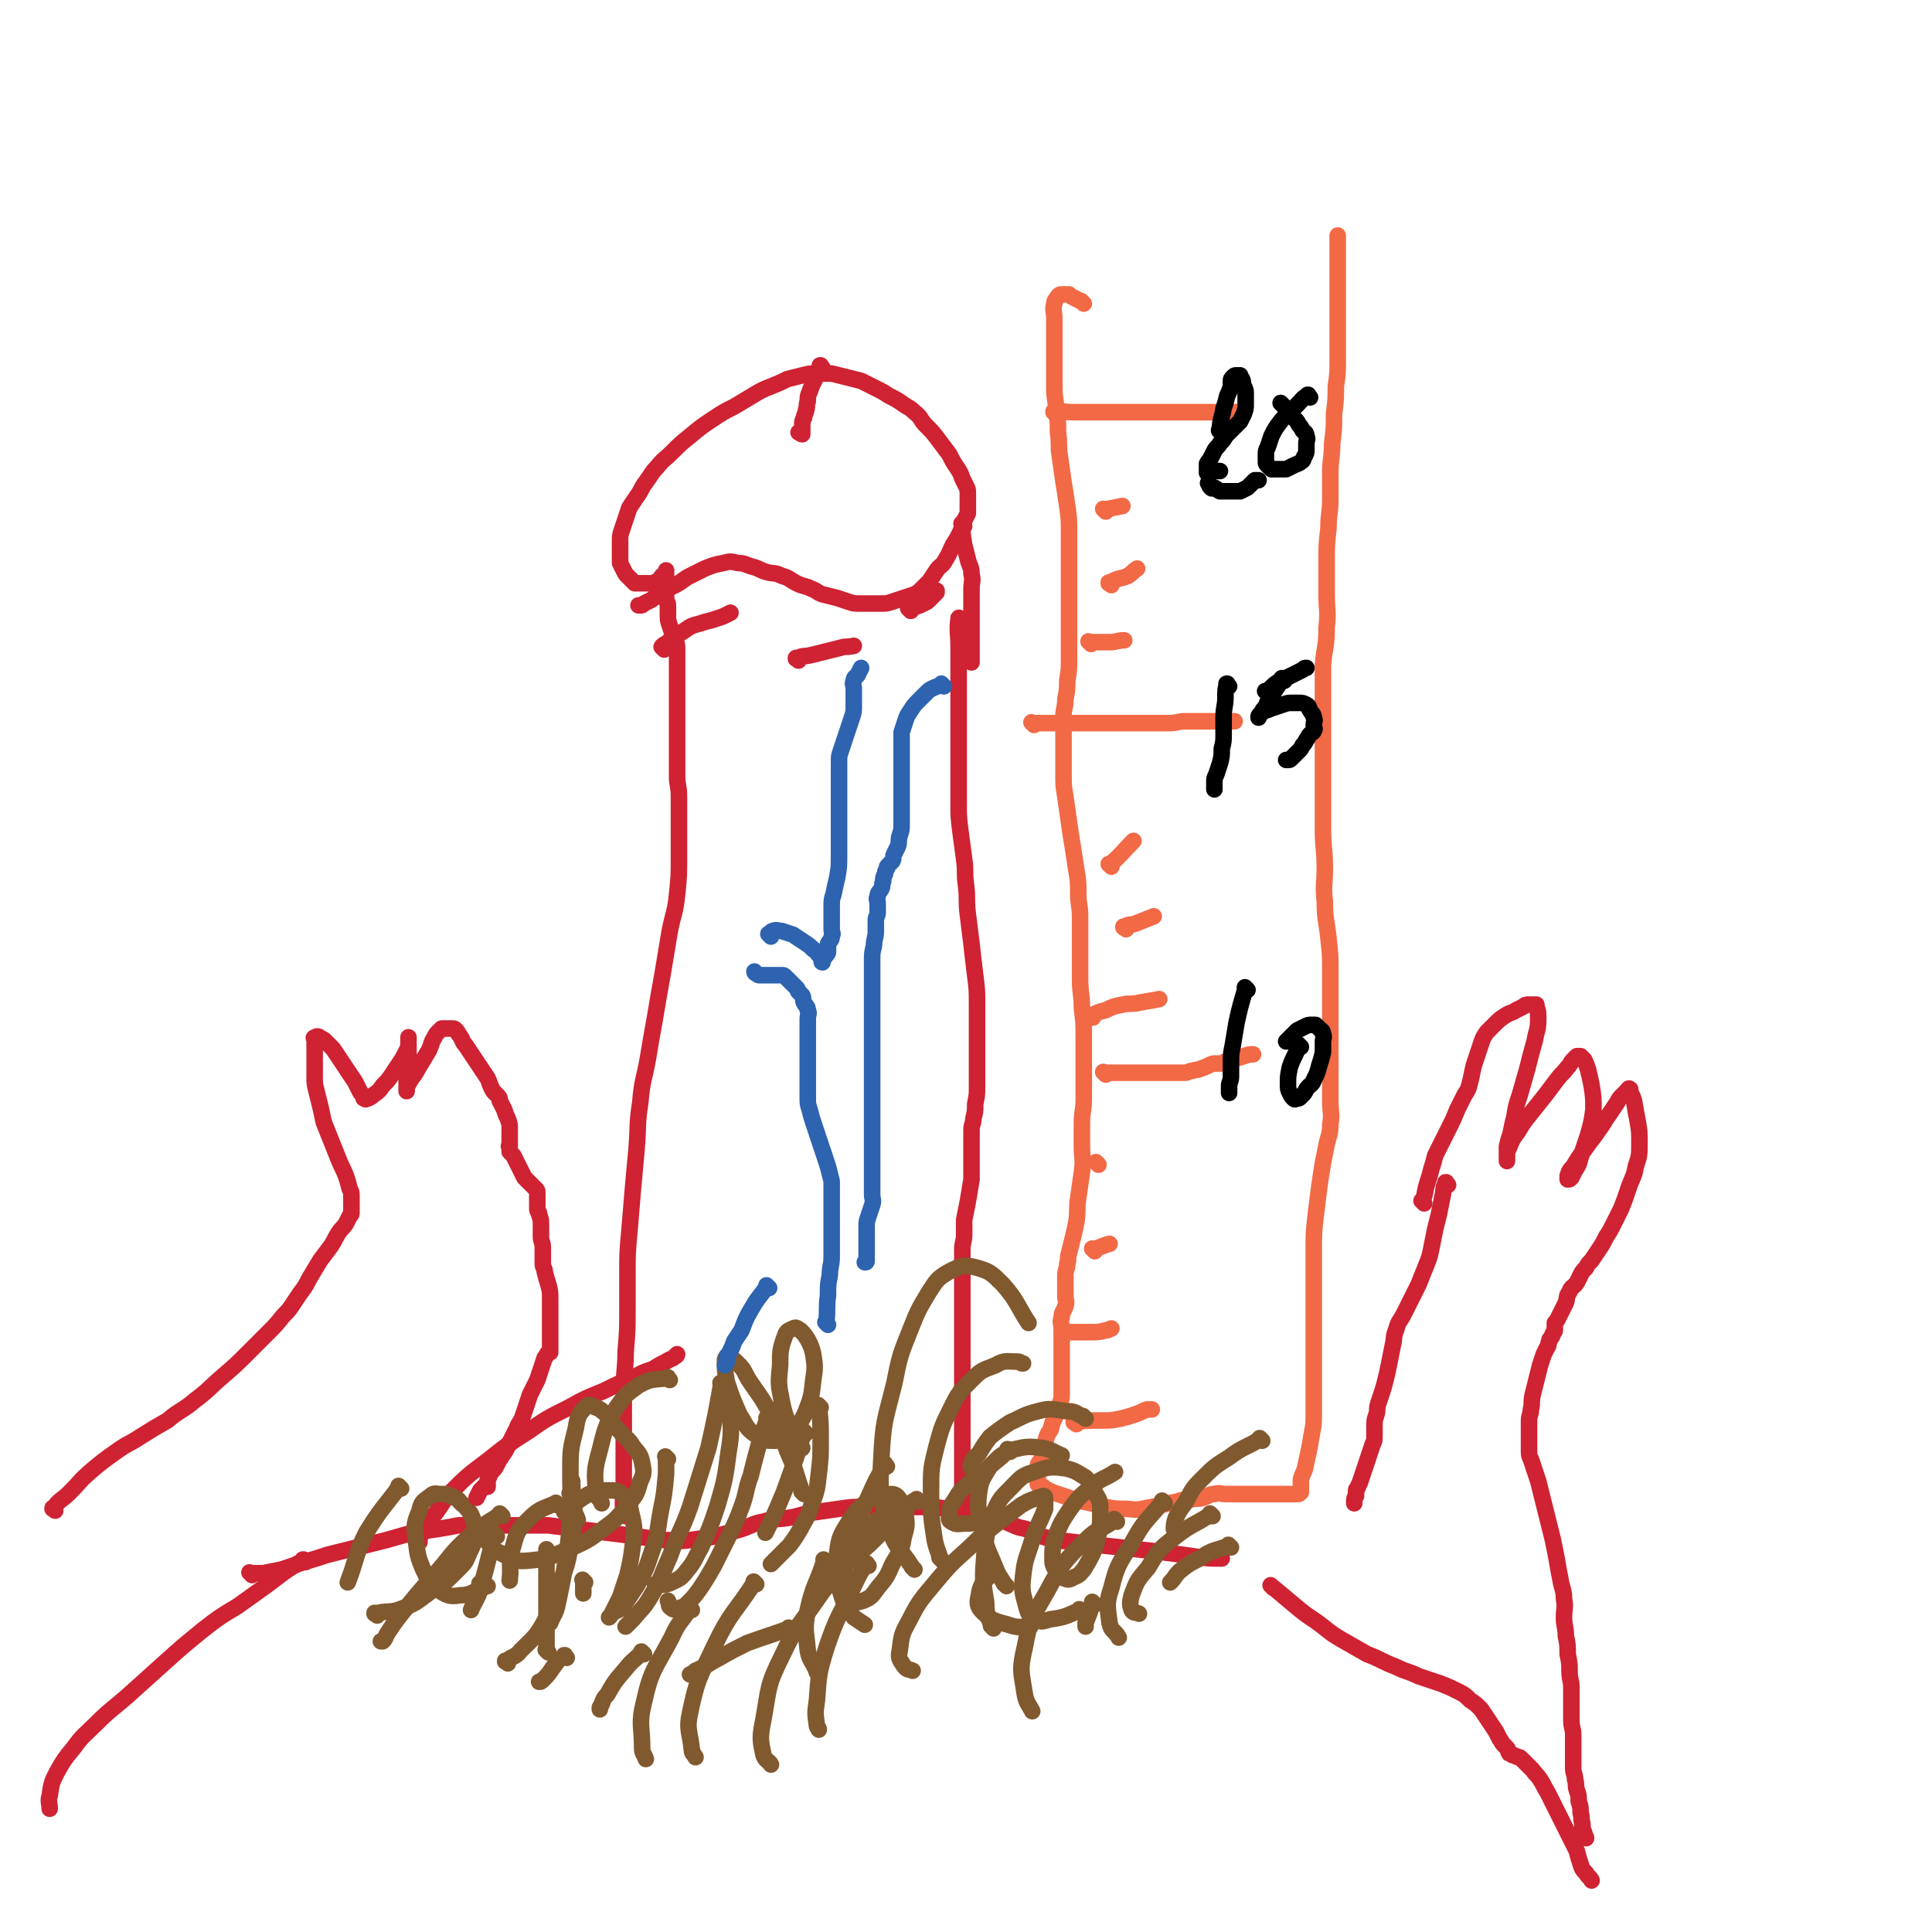 <svg viewBox='0 0 1050 1050' version='1.1' xmlns='http://www.w3.org/2000/svg' xmlns:xlink='http://www.w3.org/1999/xlink'><g fill='none' stroke='#F26946' stroke-width='9' stroke-linecap='round' stroke-linejoin='round'><path d='M589,165c-1,-1 -1,-1 -1,-1 -1,-1 0,0 0,0 0,0 0,0 0,0 0,0 0,0 0,0 -1,-1 0,0 0,0 -2,-1 -2,-1 -4,-2 -2,-1 -2,-1 -3,-2 -1,0 -1,0 -2,0 -1,0 -1,0 -2,0 -1,0 -1,0 -2,1 -1,2 -2,2 -2,4 -1,4 0,4 0,8 0,6 0,6 0,13 0,6 0,6 0,13 0,6 0,6 0,12 0,6 1,6 1,12 1,6 1,6 1,12 1,7 0,7 1,13 1,7 1,7 2,14 1,6 1,6 2,13 1,7 1,7 1,14 0,7 0,7 0,14 0,8 0,8 0,16 0,7 0,7 0,14 0,7 0,7 0,14 0,6 0,6 0,11 0,6 0,6 -1,12 0,5 0,5 -1,10 0,5 -1,5 -1,9 0,5 0,5 0,10 0,5 0,5 0,9 0,7 0,7 0,13 0,6 0,6 1,12 1,7 1,7 2,14 1,7 1,7 2,13 1,7 1,6 2,13 1,6 1,6 1,12 0,7 1,7 1,13 0,8 0,8 0,16 0,9 0,9 0,18 0,8 1,8 1,16 1,8 1,8 1,17 0,8 0,8 0,16 0,8 0,8 0,16 0,7 -1,7 -1,13 0,7 0,7 0,13 0,7 1,7 0,14 -1,7 -1,7 -2,14 -1,6 0,6 -1,13 -1,5 -1,5 -2,9 -1,4 -1,4 -2,8 -1,3 0,3 -1,6 0,3 -1,3 -1,6 0,3 0,3 0,6 0,3 0,3 0,5 0,3 1,3 0,6 -1,3 -2,3 -2,6 -1,3 0,3 0,7 0,2 0,2 0,5 0,3 0,3 0,6 0,3 0,3 0,7 0,3 0,3 0,6 0,3 0,3 0,5 0,3 0,3 0,5 0,3 0,3 -1,6 -1,3 -1,3 -2,6 -2,4 -2,4 -3,8 -2,3 -2,3 -3,7 -1,4 -1,5 -2,9 -1,2 -2,2 -2,4 0,2 0,2 0,3 0,1 0,1 0,2 0,1 0,1 0,2 0,0 0,0 0,0 0,1 0,1 0,1 0,1 0,1 0,1 0,1 0,1 1,1 2,1 2,1 3,2 2,1 2,1 4,2 3,1 3,1 6,2 3,1 3,1 6,2 4,1 4,1 9,2 4,1 4,1 8,2 5,1 5,1 9,1 6,0 6,1 11,0 5,-1 5,-1 10,-2 4,-1 4,-1 9,-2 3,-1 3,-1 7,-1 4,-1 4,0 7,-1 3,-1 3,-2 6,-2 3,-1 3,0 6,0 3,0 3,0 6,0 3,0 3,0 6,0 3,0 3,0 6,0 3,0 3,0 6,0 4,0 4,0 7,0 3,0 3,0 5,0 2,0 2,0 3,0 1,0 1,0 2,-1 0,0 0,0 0,-1 0,-1 0,-1 0,-1 0,-1 0,-1 0,-1 0,-1 0,-1 0,-2 0,-1 0,-1 0,-2 1,-3 1,-3 2,-5 1,-4 1,-5 2,-9 1,-5 1,-5 2,-11 1,-5 1,-5 1,-11 0,-5 0,-5 0,-11 0,-7 0,-7 0,-15 0,-10 0,-10 0,-20 0,-10 0,-10 0,-20 0,-11 0,-11 0,-22 0,-10 0,-10 1,-19 1,-8 1,-8 2,-16 1,-7 1,-7 2,-13 1,-5 1,-5 2,-10 1,-5 2,-5 2,-11 1,-6 0,-6 0,-12 0,-7 0,-7 0,-13 0,-7 0,-7 0,-14 0,-7 0,-7 0,-14 0,-7 0,-7 0,-14 0,-8 0,-8 0,-16 0,-9 0,-9 -1,-18 -1,-10 -2,-10 -2,-20 -1,-9 0,-9 0,-18 0,-11 -1,-11 -1,-21 0,-9 0,-9 0,-18 0,-9 0,-9 0,-18 0,-9 0,-9 0,-18 0,-9 0,-9 0,-18 0,-9 0,-9 0,-18 1,-10 2,-10 2,-20 1,-9 0,-9 0,-18 0,-9 0,-9 0,-18 0,-9 0,-9 1,-18 0,-8 1,-8 1,-16 0,-7 0,-7 0,-14 0,-8 1,-8 1,-16 1,-8 1,-8 1,-16 1,-8 1,-8 1,-15 1,-7 1,-7 1,-14 0,-7 0,-7 0,-13 0,-5 0,-5 0,-10 0,-6 0,-6 0,-11 0,-4 0,-4 0,-8 0,-3 0,-3 0,-7 0,-3 0,-3 0,-6 0,-3 0,-3 0,-5 0,-2 0,-2 0,-4 0,-1 0,-1 0,-2 0,-1 0,-1 0,-2 '/><path d='M585,774c-1,-1 -1,-1 -1,-1 -1,-1 0,0 0,0 0,0 0,0 0,0 0,0 -1,0 0,0 6,-1 7,-1 15,-1 5,0 5,0 10,-1 4,-1 4,-1 7,-2 3,-1 3,-1 5,-2 2,-1 2,-1 3,-1 1,0 1,0 2,0 0,0 0,0 0,0 '/><path d='M579,725c-1,-1 -1,-1 -1,-1 -1,-1 0,0 0,0 0,0 0,0 0,0 3,0 3,0 6,0 4,0 4,0 9,0 4,0 4,0 8,-1 2,0 2,-1 3,-1 '/><path d='M595,680c-1,-1 -1,-1 -1,-1 -1,-1 0,0 0,0 0,0 0,0 0,0 0,0 0,0 0,0 -1,-1 0,0 0,0 4,-1 5,-2 9,-3 '/><path d='M597,633c-1,-1 -1,-1 -1,-1 -1,-1 0,0 0,0 0,0 0,0 0,0 0,0 0,0 0,0 -1,-1 0,0 0,0 0,0 0,0 0,0 '/><path d='M601,584c-1,-1 -1,-1 -1,-1 -1,-1 0,0 0,0 7,0 7,0 13,0 6,0 6,0 11,0 4,0 4,0 8,0 3,0 3,0 6,0 3,0 3,0 6,0 2,0 2,-1 4,-1 2,-1 2,0 4,-1 3,-1 3,-1 5,-2 2,-1 2,-1 4,-1 2,0 2,0 3,0 1,0 1,-1 2,-1 1,0 1,0 2,0 0,0 0,-1 1,-1 4,-1 4,-1 7,-2 3,-1 3,-1 5,-1 '/><path d='M594,553c-1,-1 -1,-1 -1,-1 -1,-1 0,0 0,0 0,0 0,0 0,0 4,-2 4,-2 8,-3 4,-2 4,-2 9,-3 4,-1 5,0 9,-1 5,-1 6,-1 11,-2 '/><path d='M612,505c-1,-1 -1,-1 -1,-1 -1,-1 0,0 0,0 0,0 0,0 0,0 0,0 -1,0 0,0 2,-2 3,-1 6,-2 5,-2 5,-2 10,-4 '/><path d='M604,471c-1,-1 -1,-1 -1,-1 -1,-1 0,0 0,0 0,0 0,0 0,0 0,0 0,0 0,0 -1,-1 0,0 0,0 7,-6 7,-7 13,-13 '/><path d='M562,394c-1,-1 -1,-1 -1,-1 -1,-1 0,0 0,0 0,0 0,0 0,0 4,0 4,0 7,0 6,0 6,0 11,0 5,0 5,0 10,0 4,0 4,0 9,0 6,0 6,0 13,0 6,0 6,0 12,0 6,0 6,0 12,0 5,0 5,-1 9,-1 4,0 4,0 8,0 3,0 3,0 6,0 2,0 2,0 4,0 2,0 2,0 4,0 1,0 1,0 3,0 1,0 1,0 2,0 0,0 0,0 0,0 0,0 0,0 0,0 '/><path d='M593,350c-1,-1 -1,-1 -1,-1 -1,-1 0,0 0,0 0,0 0,0 0,0 5,0 5,0 11,0 4,0 4,-1 8,-1 '/><path d='M604,318c-1,-1 -1,-1 -1,-1 -1,-1 0,0 0,0 0,0 0,0 0,0 0,0 -1,0 0,0 4,-3 5,-2 10,-4 3,-2 2,-2 5,-4 '/><path d='M601,278c-1,-1 -1,-1 -1,-1 -1,-1 0,0 0,0 0,0 0,0 0,0 0,0 0,0 0,0 -1,-1 0,0 0,0 5,-1 5,-1 10,-2 '/><path d='M574,225c-1,-1 -1,-1 -1,-1 -1,-1 0,0 0,0 0,0 0,0 0,0 0,0 -1,0 0,0 4,-1 5,0 10,0 9,0 9,0 18,0 7,0 7,0 13,0 6,0 6,0 12,0 5,0 5,0 9,0 4,0 4,0 8,0 5,0 5,0 9,0 4,0 4,0 8,0 3,0 3,0 6,0 2,0 2,0 3,0 1,0 1,0 2,0 1,0 1,0 2,0 0,0 0,0 0,0 '/></g>
<g fill='none' stroke='#000000' stroke-width='9' stroke-linecap='round' stroke-linejoin='round'><path d='M664,235c-1,-1 -1,-1 -1,-1 -1,-1 0,0 0,0 0,0 0,0 0,0 0,0 -1,0 0,0 0,-6 1,-6 2,-12 1,-3 1,-3 2,-7 1,-2 1,-2 2,-5 0,-1 0,-1 0,-3 0,-1 0,-1 1,-2 1,-1 1,-1 2,-1 1,0 1,0 2,0 0,1 0,1 1,2 1,2 0,2 1,4 1,2 1,2 1,4 0,3 0,3 0,6 0,2 0,2 -1,5 -1,2 -1,2 -2,4 -2,2 -2,2 -4,4 -2,2 -2,2 -4,4 -1,2 -1,2 -3,4 -1,2 -2,2 -3,4 -1,2 -1,2 -2,4 -1,2 -1,1 -2,3 0,1 0,1 0,2 0,1 0,1 0,2 0,0 0,0 0,1 0,0 0,-1 1,-1 1,0 1,0 2,0 1,0 1,0 2,0 1,0 1,0 2,0 '/><path d='M658,264c-1,-1 -1,-1 -1,-1 -1,-1 0,0 0,0 0,0 0,0 0,0 0,0 -1,-1 0,0 0,0 0,1 1,2 1,1 1,0 2,0 2,1 1,1 3,2 1,0 2,0 3,0 2,0 2,0 4,0 2,0 2,0 4,0 2,-1 2,-1 4,-2 1,-1 1,-1 2,-2 1,-1 1,-1 2,-2 1,0 1,0 2,0 '/><path d='M712,216c-1,-1 -1,-1 -1,-1 -1,-1 0,0 0,0 0,0 0,0 0,0 0,0 0,-1 0,0 -3,1 -3,2 -6,5 -5,5 -5,4 -9,9 -3,4 -3,4 -5,8 -1,3 -1,3 -2,6 -1,2 -1,2 -1,4 0,2 0,2 0,4 0,1 0,1 1,2 1,1 1,1 2,2 1,0 1,0 2,0 1,0 1,0 2,0 1,0 1,0 2,0 1,0 1,0 2,0 2,-1 2,-1 4,-2 2,-1 3,-1 4,-2 2,-1 1,-2 2,-3 1,-2 1,-2 1,-3 0,-2 0,-2 0,-4 0,-2 1,-2 0,-4 0,-2 -1,-2 -2,-3 -1,-2 -1,-2 -2,-3 -1,-2 -1,-2 -2,-3 -1,-1 -1,-1 -2,-2 -1,-1 -1,-2 -2,-3 -1,-1 -1,-1 -2,-2 -1,-1 -1,-1 -2,-2 '/><path d='M668,373c-1,-1 -1,-1 -1,-1 -1,-1 0,0 0,0 0,0 0,0 0,0 0,0 0,-1 0,0 -1,2 -1,3 -1,7 0,5 -1,5 -1,11 0,4 0,4 0,9 0,4 0,4 -1,8 0,4 0,4 -1,8 -1,3 -1,3 -2,6 -1,2 -1,2 -1,4 0,1 0,1 0,3 0,0 0,0 0,1 '/><path d='M698,370c-1,-1 -1,-1 -1,-1 -1,-1 0,0 0,0 0,0 0,0 0,0 0,0 0,0 0,0 -1,-1 0,0 0,0 0,0 0,0 0,0 -4,6 -4,6 -7,11 -2,2 -1,3 -3,5 -1,1 -1,2 -2,3 -1,1 -1,1 -1,2 0,0 0,0 0,0 1,-2 1,-2 2,-3 2,-1 3,-1 5,-2 3,-1 3,-1 6,-2 3,-1 3,-1 5,-1 2,0 2,0 4,0 2,0 2,0 4,1 2,1 1,2 2,3 1,2 2,2 2,4 1,2 0,2 0,4 0,2 1,2 0,3 0,1 -1,1 -2,2 -1,1 -1,2 -2,3 -1,2 -1,2 -2,3 -1,2 -1,2 -2,3 -1,1 -1,1 -2,2 -1,1 -1,1 -2,2 -1,1 -1,1 -2,1 0,0 -1,0 -1,0 '/><path d='M689,377c-1,-1 -1,-1 -1,-1 -1,-1 0,0 0,0 0,0 0,0 0,0 0,0 0,0 0,0 -1,-1 0,0 0,0 3,-2 3,-3 6,-5 3,-2 3,-2 6,-3 2,-1 2,-1 4,-2 2,-1 2,-1 4,-2 1,-1 1,-1 2,-1 '/><path d='M678,538c-1,-1 -1,-1 -1,-1 -1,-1 0,0 0,0 0,0 0,0 0,0 -3,10 -3,10 -5,19 -1,6 -1,6 -2,12 -1,5 -1,5 -1,10 0,4 0,4 0,7 0,3 -1,3 -1,5 0,2 0,2 0,3 0,1 0,1 0,1 '/><path d='M707,569c-1,-1 -1,-1 -1,-1 -1,-1 0,0 0,0 0,0 0,0 0,0 0,0 0,0 0,0 -1,-1 0,0 0,0 -2,6 -3,6 -5,12 -1,5 -1,5 -1,9 0,3 0,3 1,5 1,2 1,2 2,3 1,1 1,0 2,0 1,0 1,0 2,-1 2,-2 2,-2 3,-4 2,-3 3,-2 4,-5 2,-4 2,-4 3,-8 1,-3 1,-3 2,-7 0,-3 0,-3 0,-6 0,-2 1,-2 0,-4 0,-2 -1,-2 -2,-3 -1,-1 -1,-1 -2,-2 -1,0 -1,0 -2,0 -2,0 -2,0 -4,1 -2,1 -2,1 -4,2 -2,2 -2,2 -4,4 -1,1 -1,1 -2,2 '/></g>
<g fill='none' stroke='#CF2233' stroke-width='9' stroke-linecap='round' stroke-linejoin='round'><path d='M137,856c-1,-1 -1,-1 -1,-1 -1,-1 0,0 0,0 3,0 4,0 7,0 5,-1 5,-1 10,-2 6,-2 6,-2 12,-4 7,-2 7,-2 13,-4 8,-2 8,-2 16,-4 8,-2 8,-2 16,-4 7,-2 7,-2 14,-4 7,-1 7,-1 14,-2 6,-1 6,-1 11,-2 7,0 7,0 13,0 5,0 5,0 11,0 6,0 6,0 12,0 7,0 7,0 13,0 8,1 8,1 16,2 8,1 8,1 16,2 8,1 8,1 16,2 7,1 7,1 15,2 7,0 7,1 14,0 7,-1 7,-1 14,-2 7,-2 7,-2 14,-4 6,-2 6,-3 12,-4 6,-2 7,-1 13,-2 7,-1 7,-2 14,-3 7,-1 7,-1 14,-2 7,-1 7,-1 14,-1 7,0 7,0 14,0 6,0 6,0 12,0 6,0 6,0 12,0 6,1 6,1 13,2 6,1 6,1 12,2 4,1 4,1 9,2 5,2 4,2 9,4 4,2 5,1 9,3 5,2 5,3 10,4 6,2 6,1 13,2 8,1 8,1 17,2 9,1 9,1 18,2 9,1 9,1 17,2 8,1 8,1 15,2 7,1 7,1 14,1 0,0 0,0 0,0 '/><path d='M340,824c-1,-1 -1,-1 -1,-1 -1,-1 0,0 0,0 0,0 0,0 0,0 0,0 0,0 0,0 -1,-8 0,-8 0,-16 0,-8 0,-8 0,-15 0,-8 0,-8 0,-17 0,-9 0,-9 0,-19 0,-11 1,-11 1,-21 1,-12 1,-12 1,-23 0,-10 0,-10 0,-20 0,-11 0,-11 1,-22 1,-12 1,-12 2,-24 1,-11 1,-11 2,-22 1,-12 0,-12 2,-25 1,-12 2,-12 4,-23 2,-12 2,-12 4,-23 2,-12 2,-12 4,-23 2,-12 2,-12 4,-24 2,-10 3,-10 4,-20 1,-10 1,-10 1,-20 0,-9 0,-9 0,-19 0,-7 0,-7 0,-14 0,-6 -1,-6 -1,-11 0,-5 0,-5 0,-10 0,-5 0,-5 0,-10 0,-5 0,-5 0,-10 0,-5 0,-5 0,-10 0,-5 0,-5 0,-9 0,-4 0,-4 0,-8 0,-3 0,-3 0,-7 0,-3 0,-3 0,-6 0,-3 -1,-3 -2,-6 -1,-3 -1,-3 -2,-6 -1,-3 -1,-3 -1,-6 0,-2 0,-3 0,-5 0,-2 -1,-2 -1,-4 0,-2 0,-2 0,-4 0,-2 0,-2 0,-3 0,-1 0,-1 0,-2 0,-1 0,-1 0,-2 0,-1 0,-1 0,-2 0,-1 0,-2 0,-2 0,0 0,1 0,2 0,1 0,1 0,2 -1,0 -1,-1 -2,-1 -1,0 0,1 -1,2 -1,1 -1,1 -2,1 -1,0 -1,1 -2,1 -1,0 -1,0 -2,0 -1,0 -1,0 -2,0 -1,0 -1,0 -2,0 -1,0 -1,0 -2,0 -1,0 -1,0 -2,0 -1,-1 -1,-1 -2,-2 -1,-1 -1,-1 -2,-2 -1,-1 -1,-1 -2,-3 -1,-2 -1,-2 -2,-4 0,-2 0,-2 0,-4 0,-2 0,-2 0,-4 0,-2 0,-2 0,-4 0,-3 0,-3 1,-6 1,-3 1,-3 2,-6 1,-3 1,-3 2,-6 2,-3 2,-3 4,-6 3,-4 2,-4 5,-8 3,-4 3,-5 6,-8 4,-5 4,-4 8,-8 5,-5 5,-5 10,-9 6,-5 6,-5 12,-9 6,-4 6,-4 12,-7 5,-3 5,-3 10,-6 5,-3 5,-3 10,-5 5,-2 5,-2 9,-4 4,-1 4,-1 8,-2 4,-1 4,-1 8,-1 4,0 4,0 8,0 4,1 4,1 8,2 4,1 4,1 8,2 4,2 4,2 8,4 4,2 4,2 7,4 4,2 4,2 7,4 4,3 4,2 7,5 4,3 3,4 6,7 4,4 4,4 7,8 3,4 3,4 6,8 2,4 2,4 4,7 2,3 2,3 3,6 1,2 1,2 2,4 1,2 1,2 1,4 0,2 0,2 0,3 0,2 0,2 0,4 0,2 0,2 0,4 -1,2 -1,2 -2,4 -1,3 -1,3 -2,6 -2,4 -2,4 -4,7 -2,4 -2,5 -4,8 -2,4 -3,3 -5,6 -2,3 -2,3 -4,6 -2,2 -2,2 -4,4 -2,2 -2,2 -4,3 -3,1 -3,1 -6,2 -3,1 -3,1 -6,2 -3,1 -3,1 -6,1 -3,0 -3,0 -6,0 -3,0 -3,0 -6,0 -3,0 -3,0 -6,-1 -3,-1 -3,-1 -6,-2 -4,-1 -4,-1 -8,-2 -3,-1 -3,-2 -6,-3 -4,-2 -4,-1 -8,-3 -4,-2 -4,-3 -8,-4 -4,-2 -4,-1 -8,-2 -4,-1 -4,-2 -8,-3 -4,-1 -4,-2 -8,-2 -4,-1 -4,-1 -8,0 -5,1 -5,1 -10,3 -4,2 -4,2 -8,4 -4,2 -4,3 -8,5 -4,2 -4,2 -8,4 -3,2 -2,2 -5,4 -2,1 -2,1 -4,2 -1,1 -1,1 -2,1 -1,0 -1,0 -1,0 '/><path d='M522,337c-1,-1 -1,-2 -1,-1 -1,7 0,8 0,16 0,6 0,6 0,12 0,7 0,7 0,14 0,7 0,7 0,14 0,7 0,7 0,14 0,7 0,7 0,15 0,8 0,8 0,16 0,7 0,7 1,15 1,8 1,7 2,15 1,7 0,7 1,14 1,8 0,8 1,16 1,8 1,8 2,16 1,9 1,9 2,17 1,8 1,8 1,16 0,8 0,8 0,16 0,9 0,9 0,17 0,6 0,6 0,12 0,4 0,4 -1,9 0,4 0,4 -1,8 0,3 -1,3 -1,6 0,4 0,4 0,7 0,4 0,4 0,8 0,6 0,6 0,12 -1,6 -1,6 -2,12 -1,5 -1,5 -2,10 0,4 0,4 0,8 0,4 -1,4 -1,8 0,4 0,4 0,7 0,4 0,4 0,8 0,5 0,5 0,9 0,5 0,5 0,10 0,4 0,4 0,9 0,3 0,3 0,7 0,3 0,3 0,6 0,3 0,3 0,6 0,3 0,3 0,5 0,2 0,2 0,4 0,3 0,3 0,5 0,3 0,3 0,6 0,3 0,3 0,6 0,2 0,2 0,5 0,2 0,2 0,5 0,3 0,3 0,6 0,3 0,3 0,6 0,2 0,2 0,4 0,2 0,2 0,4 0,1 0,1 0,2 0,1 0,1 0,2 0,1 0,1 0,2 0,1 0,1 0,2 0,2 0,2 0,4 0,2 0,2 0,5 0,2 0,2 0,4 0,1 0,1 0,3 0,0 0,1 0,1 0,0 -1,0 -1,0 -1,0 -1,0 -1,0 '/><path d='M228,838c-1,-1 -1,-1 -1,-1 -1,-1 0,0 0,0 0,0 0,0 0,0 5,-7 4,-8 10,-15 5,-7 4,-7 10,-13 9,-9 10,-9 19,-16 10,-8 10,-8 21,-15 10,-7 10,-7 22,-13 9,-5 9,-5 19,-9 8,-4 8,-4 16,-7 5,-3 5,-3 11,-5 3,-2 3,-2 7,-4 3,-2 3,-1 5,-3 1,0 1,-1 1,-1 '/></g>
<g fill='none' stroke='#81592F' stroke-width='9' stroke-linecap='round' stroke-linejoin='round'><path d='M308,823c-1,-1 -1,-1 -1,-1 -1,-1 0,0 0,0 0,0 0,0 0,0 0,0 0,0 0,0 -1,-1 0,0 0,0 6,-5 6,-6 13,-10 5,-2 6,-2 11,-2 4,0 5,0 8,3 3,3 3,4 4,9 2,8 2,9 1,17 -1,8 -1,8 -3,17 -2,6 -2,6 -4,12 -2,4 -2,4 -4,8 -1,2 -1,2 -2,3 0,0 0,0 0,0 '/><path d='M418,772c-1,-1 -1,-1 -1,-1 -1,-1 0,0 0,0 0,0 0,0 0,0 -5,15 -5,15 -9,31 -3,8 -2,9 -5,17 -3,8 -3,8 -7,16 -4,8 -4,8 -8,16 -4,7 -4,7 -8,13 -3,4 -3,4 -6,7 -2,2 -2,2 -5,3 -2,1 -3,1 -4,0 -2,-1 -1,-2 -2,-4 '/><path d='M446,765c-1,-1 -1,-1 -1,-1 -1,-1 0,0 0,0 1,9 1,9 1,19 0,9 0,9 -1,18 -1,9 -1,9 -4,17 -2,7 -3,7 -6,13 -3,5 -3,5 -6,9 -3,3 -3,3 -6,6 -2,2 -2,2 -4,4 '/><path d='M482,797c-1,-1 -1,-1 -1,-1 -1,-1 0,0 0,0 0,0 0,0 0,0 0,0 0,-1 0,0 -6,10 -6,11 -11,22 -3,7 -2,7 -5,13 -2,5 -2,5 -4,9 -1,3 -1,3 -3,5 0,1 -1,1 -1,1 '/><path d='M499,816c-1,-1 -1,-2 -1,-1 -4,2 -4,3 -7,6 -7,7 -7,7 -14,14 -5,5 -5,5 -11,10 -2,2 -2,1 -4,3 '/><path d='M438,779c-1,-1 -1,-1 -1,-1 -1,-1 0,0 0,0 -1,5 -2,5 -3,10 -4,12 -4,12 -8,23 -5,12 -5,12 -10,22 '/><path d='M398,765c-1,-1 -1,-1 -1,-1 -1,-1 0,0 0,0 0,13 1,13 -1,25 -2,15 -2,15 -6,29 -4,12 -4,12 -9,23 -4,7 -3,7 -8,13 -3,4 -4,4 -8,6 -4,2 -5,1 -9,1 '/><path d='M393,753c-1,-1 -1,-1 -1,-1 -1,-1 0,0 0,0 -3,17 -3,17 -7,35 -5,16 -5,16 -10,32 -5,14 -6,13 -11,27 -5,11 -4,11 -10,21 -4,7 -5,7 -10,13 -2,2 -2,2 -4,4 '/><path d='M363,793c-1,-1 -1,-1 -1,-1 -1,-1 0,0 0,0 0,5 0,5 0,9 -1,11 -1,11 -3,21 -2,11 -1,11 -5,22 -3,9 -3,9 -8,18 -4,6 -4,6 -8,12 -2,1 -2,1 -4,2 '/><path d='M311,813c-1,-1 -1,-1 -1,-1 -1,-1 0,0 0,0 0,4 0,4 0,8 -1,12 0,12 -2,24 -2,14 -2,14 -5,28 -1,5 -2,5 -4,10 '/><path d='M270,835c-1,-1 -1,-2 -1,-1 -2,2 -1,3 -2,7 -3,12 -3,12 -6,23 -2,6 -3,6 -5,11 '/><path d='M273,824c-1,-1 -1,-1 -1,-1 -1,-1 0,0 0,0 0,0 0,0 0,0 -9,6 -9,5 -17,12 -11,10 -10,11 -19,21 -9,10 -9,10 -17,20 -4,5 -4,5 -8,11 -2,3 -1,3 -3,5 0,0 -1,0 -1,0 '/><path d='M218,809c-1,-1 -1,-1 -1,-1 -1,-1 0,0 0,0 0,0 0,0 0,0 -9,12 -10,12 -18,25 -6,12 -5,14 -10,27 '/><path d='M205,878c-1,-1 -1,-1 -1,-1 -1,-1 0,0 0,0 0,0 0,0 0,0 0,0 -1,0 0,0 6,-2 8,0 15,-3 8,-3 8,-4 15,-9 8,-5 8,-5 15,-12 4,-4 4,-4 6,-9 2,-4 2,-4 3,-8 1,-4 1,-4 0,-7 -1,-3 -1,-4 -2,-6 -2,-3 -2,-3 -4,-5 -3,-2 -2,-3 -5,-4 -4,-2 -4,-2 -7,-2 -3,0 -4,-1 -6,1 -4,3 -5,3 -6,8 -3,7 -3,8 -2,16 1,8 1,9 4,16 3,6 3,7 8,11 5,3 6,4 12,3 7,0 8,-3 15,-5 '/><path d='M261,831c-1,-1 -1,-1 -1,-1 -1,-1 0,0 0,0 2,3 1,3 3,6 4,4 4,6 9,8 8,4 8,5 17,4 10,-1 10,-2 20,-6 11,-5 11,-5 20,-12 7,-5 7,-6 13,-13 4,-5 4,-5 6,-12 2,-4 2,-5 1,-10 -1,-5 -2,-5 -5,-9 -3,-5 -4,-4 -7,-8 -4,-4 -4,-5 -7,-9 -3,-2 -3,-3 -6,-4 -2,-1 -4,-2 -5,-1 -4,4 -5,5 -6,12 -3,12 -3,12 -3,24 0,11 0,11 2,21 1,3 1,2 2,5 '/><path d='M364,750c-1,-1 -1,-1 -1,-1 -1,-1 0,0 0,0 0,0 0,0 0,0 0,0 0,-1 0,0 -8,1 -9,0 -16,4 -7,5 -7,5 -12,12 -6,10 -6,11 -9,23 -3,11 -3,12 -2,23 0,3 2,3 3,6 '/><path d='M437,812c-1,-1 -1,-1 -1,-1 -1,-1 0,0 0,0 0,0 0,0 0,0 -4,-11 -3,-11 -8,-22 -4,-11 -4,-11 -10,-22 -5,-9 -5,-8 -11,-17 -3,-5 -2,-5 -6,-9 -2,-2 -3,-3 -5,-3 -1,0 -2,0 -2,1 0,6 0,6 1,12 3,9 3,9 7,18 4,6 3,7 9,11 4,3 5,3 10,3 4,0 5,-1 8,-4 5,-5 6,-5 9,-12 3,-8 3,-8 4,-17 1,-7 1,-7 0,-14 -1,-4 -1,-4 -3,-8 -2,-3 -2,-3 -4,-5 -2,-1 -2,-2 -4,-1 -2,1 -3,1 -4,3 -3,8 -3,9 -3,17 -1,10 -1,10 1,20 2,10 3,9 7,19 2,3 2,3 4,6 '/><path d='M487,820c-1,-1 -1,-1 -1,-1 -1,-1 0,0 0,0 0,0 0,0 0,0 -7,6 -8,5 -14,12 -6,6 -6,7 -10,15 -3,6 -4,7 -5,14 -1,3 -1,4 1,7 1,2 2,2 4,3 3,1 4,1 7,0 5,-2 5,-3 8,-7 5,-6 5,-6 8,-13 4,-7 5,-7 6,-14 2,-7 2,-7 1,-14 0,-4 -1,-4 -3,-7 -2,-3 -3,-3 -6,-3 -5,0 -6,0 -10,3 -6,4 -7,5 -11,11 -5,8 -6,9 -7,18 -2,11 -1,12 2,22 2,7 3,7 7,13 3,2 3,2 6,4 '/><path d='M549,789c-1,-1 -1,-1 -1,-1 -1,-1 0,0 0,0 0,0 0,0 0,0 -4,4 -4,4 -9,8 -6,5 -6,4 -12,10 -5,4 -5,4 -8,9 -2,3 -3,4 -3,7 0,3 -1,4 1,5 3,2 4,1 8,1 3,0 3,0 7,-1 '/><path d='M590,771c-1,-1 -1,-1 -1,-1 -1,-1 0,0 0,0 0,0 0,0 0,0 -5,-2 -4,-3 -9,-3 -8,-1 -9,-2 -16,0 -8,2 -8,3 -15,6 -6,4 -6,4 -11,8 -3,4 -3,4 -6,9 -2,2 -3,2 -4,5 -1,2 0,2 0,3 '/><path d='M497,853c-1,-1 -1,-1 -1,-1 -1,-1 0,0 0,0 0,0 0,0 0,0 0,0 0,0 0,0 -7,-11 -10,-11 -13,-23 -5,-17 -5,-18 -4,-36 1,-21 2,-21 7,-41 3,-15 3,-15 9,-30 4,-10 4,-10 10,-20 4,-6 4,-7 11,-11 6,-3 8,-4 15,-2 7,2 8,3 14,9 8,9 8,12 14,21 '/><path d='M512,848c-1,-1 -1,-1 -1,-1 -1,-1 0,0 0,0 -1,-4 -2,-5 -3,-10 -2,-13 -2,-13 -2,-27 0,-12 0,-12 3,-24 3,-11 3,-11 8,-21 4,-8 4,-8 11,-15 5,-5 5,-5 13,-8 5,-3 6,-2 12,-2 2,0 1,1 3,1 '/><path d='M547,862c-1,-1 -1,-1 -1,-1 -1,-1 0,0 0,0 0,0 0,0 0,0 -3,-5 -3,-4 -5,-9 -4,-10 -5,-10 -7,-21 -2,-9 -3,-10 -2,-19 1,-8 2,-8 6,-15 5,-5 5,-6 12,-9 8,-2 9,-2 17,-1 5,1 5,2 10,4 '/><path d='M540,885c-1,-1 -1,-1 -1,-1 -1,-1 0,0 0,0 0,0 0,0 0,0 -2,-6 -3,-6 -3,-13 -2,-12 -2,-13 -1,-26 1,-11 1,-12 5,-23 3,-7 4,-8 9,-13 6,-6 6,-7 13,-9 8,-3 9,-3 17,-2 5,1 6,2 11,5 3,3 4,4 5,8 3,5 3,5 3,11 0,6 0,6 -1,12 -1,5 -1,5 -3,10 -2,4 -2,4 -5,9 -2,2 -2,3 -5,4 -2,1 -3,2 -5,1 -3,-1 -3,-1 -4,-3 -2,-3 -3,-4 -3,-7 0,-7 0,-8 2,-14 3,-7 3,-7 7,-13 5,-7 5,-7 12,-13 6,-5 7,-4 13,-8 '/><path d='M588,876c-1,-1 -1,-1 -1,-1 -1,-1 0,0 0,0 -7,3 -8,4 -16,5 -4,1 -5,2 -8,0 -4,-2 -4,-3 -5,-6 -2,-8 -3,-9 -2,-17 1,-10 2,-10 5,-20 3,-9 4,-9 7,-17 0,-3 0,-4 0,-6 0,-1 -1,-1 -1,-1 -6,2 -7,2 -12,5 -12,9 -12,9 -23,18 -11,11 -12,10 -22,22 -9,11 -10,11 -16,23 -4,7 -4,8 -5,16 -1,4 0,5 2,8 2,3 3,2 5,3 '/><path d='M472,851c-1,-1 -1,-2 -1,-1 -4,5 -4,6 -7,12 -8,17 -9,16 -15,34 -4,13 -4,14 -5,28 -1,7 -1,7 0,14 0,1 1,1 1,2 '/><path d='M456,857c-1,-1 -1,-1 -1,-1 -1,-1 0,0 0,0 -5,6 -6,6 -10,12 -11,16 -12,15 -20,32 -8,16 -7,17 -10,34 -2,10 -2,11 0,20 1,3 3,3 4,5 '/><path d='M411,861c-1,-1 -1,-1 -1,-1 -1,-1 0,0 0,0 -11,17 -13,16 -22,35 -8,17 -9,17 -13,36 -2,9 0,10 1,20 0,2 1,2 2,4 '/><path d='M376,875c-1,-1 -1,-1 -1,-1 -1,-1 0,0 0,0 -5,8 -6,7 -10,16 -9,17 -11,17 -15,35 -3,12 -1,13 -1,25 0,3 1,3 2,6 '/><path d='M318,860c-1,-1 -1,-1 -1,-1 -1,-1 0,0 0,0 0,3 0,4 0,7 '/><path d='M303,818c-1,-1 -1,-2 -1,-1 -7,3 -9,3 -14,8 -6,6 -7,7 -9,15 -3,9 -1,11 -2,19 '/><path d='M449,849c-1,-1 -1,-1 -1,-1 -1,-1 0,0 0,0 -4,13 -6,13 -9,27 -2,11 -1,11 0,22 1,6 3,6 5,12 '/><path d='M541,854c-1,-1 -1,-1 -1,-1 -1,-1 0,0 0,0 0,0 0,0 0,0 -4,7 -7,6 -8,14 -1,4 -1,6 2,9 5,5 7,5 14,7 6,2 6,1 12,1 '/><path d='M607,827c-1,-1 -1,-1 -1,-1 -1,-1 0,0 0,0 -8,6 -9,4 -16,11 -12,12 -13,13 -21,28 -8,14 -9,14 -12,30 -3,13 -2,13 0,26 1,5 2,5 4,9 '/><path d='M595,872c-1,-1 -1,-1 -1,-1 -1,-1 0,0 0,0 0,0 0,0 0,0 -2,6 -2,6 -4,11 0,1 0,1 0,2 '/><path d='M633,817c-1,-1 -1,-1 -1,-1 -1,-1 0,0 0,0 0,0 0,0 0,0 -9,11 -10,10 -17,23 -7,11 -8,12 -11,24 -3,9 -2,10 -1,19 1,5 3,4 5,8 '/><path d='M659,824c-1,-1 -1,-1 -1,-1 -1,-1 0,0 0,0 -9,6 -10,5 -19,12 -9,7 -9,7 -15,17 -6,7 -6,7 -9,15 -1,4 -1,5 0,8 1,2 2,1 4,2 '/><path d='M686,783c-1,-1 -1,-1 -1,-1 -1,-1 0,0 0,0 -8,5 -9,4 -17,10 -8,5 -8,5 -15,12 -6,6 -5,6 -9,13 -3,4 -3,4 -5,8 -1,3 -1,4 -1,6 '/><path d='M669,841c-1,-1 -1,-1 -1,-1 -1,-1 0,0 0,0 0,0 0,0 0,0 -8,3 -9,2 -16,7 -6,3 -6,3 -11,7 -3,3 -2,3 -5,6 '/><path d='M566,881c-1,-1 -1,-1 -1,-1 -1,-1 0,0 0,0 0,0 0,0 0,0 0,0 0,0 0,0 '/><path d='M430,886c-1,-1 -1,-1 -1,-1 -1,-1 0,0 0,0 -11,4 -12,4 -23,8 -8,4 -8,4 -15,8 -6,3 -6,4 -13,7 -1,1 -1,1 -3,2 '/><path d='M350,899c-1,-1 -1,-1 -1,-1 -1,-1 0,0 0,0 0,0 0,0 0,0 -5,5 -5,4 -9,9 -6,7 -6,7 -10,14 -3,3 -2,4 -4,7 0,1 0,1 0,1 '/><path d='M308,901c-1,-1 -1,-1 -1,-1 -1,-1 0,0 0,0 0,0 0,0 0,0 0,0 0,-1 0,0 -4,2 -4,3 -7,7 -2,3 -2,3 -5,6 -1,1 -1,1 -2,1 0,0 0,0 0,0 '/><path d='M299,877c-1,-1 -1,-1 -1,-1 -1,-1 0,0 0,0 '/><path d='M276,904c-1,-1 -1,-1 -1,-1 -1,-1 0,0 0,0 0,0 0,0 0,0 0,0 -1,0 0,0 3,-3 5,-2 8,-6 7,-7 8,-7 13,-16 5,-9 5,-10 8,-20 4,-10 4,-10 6,-20 2,-10 2,-10 2,-19 0,-8 -1,-9 -1,-17 '/><path d='M298,898c-1,-1 -1,-1 -1,-1 -1,-1 0,0 0,0 0,-5 0,-6 0,-11 0,-10 0,-10 0,-19 0,-13 0,-14 0,-25 '/><path d='M262,862c-1,-1 -1,-1 -1,-1 -1,-1 0,0 0,0 0,0 0,0 0,0 '/></g>
<g fill='none' stroke='#2D63AF' stroke-width='9' stroke-linecap='round' stroke-linejoin='round'><path d='M450,720c-1,-1 -1,-1 -1,-1 -1,-1 0,0 0,0 0,0 0,0 0,0 0,0 0,0 0,0 -1,-1 0,0 0,0 1,-7 0,-8 1,-15 0,-6 0,-6 1,-11 0,-5 1,-5 1,-10 0,-5 0,-5 0,-9 0,-4 0,-4 0,-8 0,-4 0,-4 0,-8 0,-4 0,-4 0,-8 0,-4 0,-4 0,-8 -1,-4 -1,-4 -2,-8 -1,-3 -1,-3 -2,-6 -1,-3 -1,-3 -2,-6 -1,-3 -1,-3 -2,-6 -1,-3 -1,-3 -2,-6 -1,-3 -1,-3 -2,-7 -1,-3 -1,-3 -1,-7 0,-4 0,-4 0,-8 0,-3 0,-3 0,-7 0,-3 0,-3 0,-7 0,-3 0,-3 0,-7 0,-4 0,-4 0,-7 0,-3 0,-3 0,-6 0,-3 1,-3 0,-5 0,-2 -1,-2 -2,-4 -1,-2 0,-2 -1,-4 -1,-1 -1,-1 -2,-2 -1,-1 0,-1 -1,-2 -1,-1 -1,-1 -2,-2 -1,-1 -1,-1 -2,-2 -1,-1 -1,-1 -2,-2 -1,-1 -1,-1 -2,-1 -1,0 -1,0 -2,0 -2,0 -2,0 -4,0 -2,0 -2,0 -4,0 -1,0 -1,0 -2,0 -1,0 -1,0 -2,-1 -1,0 -1,-1 -1,-1 '/><path d='M419,509c-1,-1 -1,-1 -1,-1 -1,-1 0,0 0,0 0,0 0,0 0,0 0,0 0,0 0,0 -1,-1 0,0 0,0 1,-1 1,-2 2,-2 2,-1 3,0 5,0 3,1 3,1 6,2 3,2 3,2 6,4 3,2 3,2 5,4 2,1 2,2 3,3 1,1 1,1 2,2 0,1 0,1 0,2 0,0 0,0 0,0 0,0 -1,0 0,-1 0,-1 1,-1 2,-3 1,-1 1,-1 1,-2 0,-2 0,-2 0,-4 1,-2 2,-2 2,-4 1,-2 0,-2 0,-4 0,-3 0,-3 0,-6 0,-3 0,-3 0,-6 0,-4 0,-4 1,-7 1,-5 1,-5 2,-9 1,-6 1,-6 1,-12 0,-6 0,-6 0,-12 0,-5 0,-5 0,-10 0,-5 0,-5 0,-9 0,-4 0,-4 0,-8 0,-3 0,-3 0,-6 0,-3 0,-3 0,-6 0,-3 0,-3 1,-6 1,-3 1,-3 2,-6 1,-3 1,-3 2,-6 1,-3 1,-3 2,-6 1,-3 1,-3 1,-6 0,-3 0,-3 0,-6 0,-2 0,-2 0,-4 0,-2 -1,-2 0,-4 0,-2 1,-2 2,-3 1,-2 1,-2 2,-4 '/><path d='M513,373c-1,-1 -1,-1 -1,-1 -1,-1 0,0 0,0 -2,1 -3,1 -5,2 -2,1 -2,1 -4,3 -2,2 -2,2 -4,4 -2,2 -2,2 -4,5 -2,3 -2,3 -3,6 -1,3 -1,3 -2,6 0,3 0,3 0,5 0,3 0,3 0,6 0,3 0,3 0,6 0,4 0,4 0,8 0,4 0,4 0,8 0,5 0,5 0,9 0,4 0,4 0,8 0,3 0,3 -1,6 -1,3 0,3 -1,6 -1,2 -1,2 -2,4 -1,2 0,2 -1,4 -1,1 -1,1 -2,2 -1,1 -1,1 -1,2 -1,2 -1,2 -1,3 -1,2 -1,2 -1,4 -1,2 0,2 -1,4 -1,2 -2,2 -2,4 -1,2 0,2 0,4 0,3 0,3 0,5 0,2 -1,2 -1,4 0,3 0,3 0,6 0,4 -1,4 -1,8 -1,4 -1,4 -1,8 0,4 0,5 0,9 0,3 0,3 0,6 0,3 0,3 0,6 0,2 0,2 0,4 0,3 0,3 0,5 0,3 0,3 0,5 0,3 0,3 0,5 0,3 0,3 0,5 0,3 0,3 0,5 0,3 0,3 0,7 0,3 0,3 0,5 0,3 0,3 0,6 0,3 0,3 0,6 0,3 0,3 0,5 0,3 0,3 0,5 0,2 0,2 0,4 0,2 0,2 0,4 0,2 0,2 0,4 0,2 0,2 0,4 0,2 0,2 0,4 0,2 0,2 0,4 0,2 0,2 0,4 0,2 0,2 0,4 0,3 0,3 0,5 0,3 0,3 0,6 0,3 1,3 0,6 -1,3 -1,3 -2,6 -1,3 -1,3 -1,6 0,3 0,3 0,5 0,2 0,2 0,4 0,2 0,2 0,4 0,2 0,2 0,3 0,1 0,1 0,2 0,1 0,1 -1,1 '/><path d='M418,700c-1,-1 -1,-1 -1,-1 -1,-1 0,0 0,0 0,0 0,0 0,0 -5,7 -5,6 -9,13 -3,5 -3,6 -5,11 -2,3 -2,3 -4,6 -1,3 -1,3 -2,5 -1,2 -1,2 -2,3 0,1 0,1 0,2 0,0 0,0 0,1 0,1 -1,1 -1,2 '/></g>
<g fill='none' stroke='#CF2233' stroke-width='9' stroke-linecap='round' stroke-linejoin='round'><path d='M447,200c-1,-1 -1,-1 -1,-1 -1,-1 0,0 0,0 0,0 0,0 0,0 0,0 0,0 0,0 -1,-1 0,0 0,0 0,0 0,0 0,0 0,0 0,-1 0,0 -1,0 0,1 0,3 0,1 -1,1 -2,2 -1,2 -1,2 -2,4 -1,2 -1,2 -2,5 -1,2 -1,3 -1,5 -1,3 0,3 -1,5 0,2 -1,2 -1,4 -1,2 -1,2 -1,4 0,1 0,1 0,3 0,1 0,1 0,2 -1,0 -1,-1 -2,-1 '/><path d='M361,353c-1,-1 -1,-1 -1,-1 -1,-1 0,0 0,0 0,0 0,-1 0,-1 1,-1 2,-1 3,-2 2,-2 2,-2 4,-3 3,-2 3,-2 6,-4 3,-2 3,-2 7,-3 3,-1 3,-1 7,-2 3,-1 3,-1 6,-2 2,-1 2,-1 4,-2 0,0 0,0 0,0 '/><path d='M434,359c-1,-1 -1,-1 -1,-1 -1,-1 0,0 0,0 0,0 0,0 0,0 0,0 -1,0 0,0 3,-2 4,-1 8,-2 4,-1 4,-1 8,-2 4,-1 4,-1 8,-2 3,-1 3,0 7,-1 0,0 0,0 0,0 '/><path d='M495,332c-1,-1 -1,-1 -1,-1 -1,-1 0,0 0,0 0,0 0,0 0,0 0,0 0,0 0,0 -1,-1 0,0 0,0 2,0 2,0 3,-1 3,-1 3,-1 5,-2 2,-1 2,-1 3,-2 1,-1 1,-1 2,-2 1,-1 1,-1 2,-2 0,0 0,0 0,0 0,0 0,0 0,-1 '/><path d='M524,286c-1,-1 -1,-1 -1,-1 -1,-1 0,0 0,0 0,0 0,0 0,0 0,0 -1,-1 0,0 0,4 0,5 1,11 1,4 1,4 2,8 1,4 2,4 2,8 1,4 0,4 0,8 0,4 0,4 0,7 0,3 0,3 0,6 0,3 0,3 0,5 0,2 0,2 0,4 0,2 0,2 0,4 0,2 0,2 0,4 0,2 0,2 0,4 0,3 0,3 0,6 0,0 0,0 0,0 '/><path d='M692,863c-1,-1 -1,-1 -1,-1 -1,-1 0,0 0,0 0,0 0,0 0,0 0,0 -1,-1 0,0 5,4 6,5 12,10 6,5 6,5 12,9 7,5 7,6 14,10 7,4 7,4 14,8 8,3 8,4 16,7 6,3 6,2 12,5 6,2 6,2 12,4 5,2 5,2 9,4 4,2 4,2 7,5 3,2 3,2 6,5 2,3 2,3 4,6 2,3 2,3 4,6 1,2 1,2 2,4 1,1 1,2 2,3 1,1 1,1 2,2 1,1 0,1 1,2 0,1 0,1 1,1 1,1 1,1 2,1 1,1 1,0 2,1 1,0 1,0 2,1 1,1 1,1 2,2 1,1 1,1 2,2 1,1 1,1 2,2 2,3 2,2 4,5 2,3 2,4 4,7 2,4 2,4 4,8 2,4 2,4 4,8 2,4 2,4 4,8 2,4 2,4 4,8 1,4 1,4 2,7 1,3 1,3 3,5 1,2 2,2 3,4 '/><path d='M166,849c-1,-1 -1,-1 -1,-1 -1,-1 0,0 0,0 0,0 0,0 0,0 0,0 0,-1 0,0 -11,6 -11,7 -22,15 -7,5 -7,5 -14,10 -10,6 -10,6 -19,13 -11,9 -11,9 -21,18 -10,9 -10,9 -20,18 -8,7 -9,7 -17,15 -6,6 -7,6 -12,13 -5,6 -5,6 -9,13 -3,6 -3,6 -4,13 -1,3 0,4 0,7 '/><path d='M774,654c-1,-1 -1,-1 -1,-1 -1,-1 0,0 0,0 0,0 0,0 0,0 0,0 0,0 0,0 -1,-1 0,0 0,0 2,-5 1,-5 3,-11 1,-3 1,-3 2,-7 1,-3 1,-3 2,-7 2,-4 2,-4 4,-8 2,-4 2,-4 4,-8 2,-4 2,-4 4,-9 2,-4 2,-4 4,-8 2,-3 2,-3 3,-7 1,-4 1,-5 2,-9 1,-3 1,-3 2,-6 1,-3 1,-3 2,-6 1,-3 1,-3 3,-6 2,-2 2,-2 4,-4 3,-3 3,-3 6,-5 3,-2 3,-1 6,-3 2,-1 2,-1 4,-2 1,-1 1,-1 3,-1 1,0 1,0 2,0 1,0 1,0 2,0 0,0 0,0 0,1 1,3 1,3 1,7 0,6 -1,6 -2,12 -2,7 -2,7 -4,15 -2,7 -2,7 -4,14 -2,6 -2,6 -3,12 -1,4 -1,4 -2,9 -1,3 -1,3 -2,7 0,2 0,2 0,4 0,1 0,1 0,2 0,1 0,1 0,2 0,0 0,0 0,0 0,-2 0,-2 0,-3 0,-2 0,-2 1,-4 2,-5 2,-5 5,-9 3,-5 3,-5 7,-10 4,-5 4,-5 8,-10 3,-4 3,-4 6,-8 3,-4 3,-3 6,-7 2,-2 1,-2 3,-4 1,-1 1,-1 2,-2 1,0 1,0 2,0 1,1 1,1 2,2 1,2 1,2 2,5 1,4 1,4 2,9 1,6 1,7 1,13 -1,7 -1,7 -3,14 -2,6 -2,6 -4,12 -1,4 -1,4 -3,7 -1,2 -1,2 -2,4 -1,1 -1,1 -2,1 0,0 0,0 0,0 0,-1 0,-1 0,-2 1,-3 1,-3 3,-5 3,-5 3,-5 6,-9 4,-6 4,-5 8,-11 3,-4 3,-5 6,-9 2,-3 2,-3 4,-6 1,-2 1,-2 3,-4 1,-1 1,-1 2,-2 1,-1 1,-2 2,-1 0,0 0,0 0,1 1,3 1,2 2,5 1,6 1,6 2,11 1,6 1,6 1,12 0,7 0,7 -2,13 -1,6 -2,6 -4,12 -2,6 -2,6 -4,11 -2,4 -2,4 -4,8 -2,4 -2,4 -4,7 -2,4 -2,4 -4,7 -2,3 -2,3 -4,6 -2,2 -2,2 -3,4 -2,2 -2,2 -3,4 -1,2 -1,2 -2,4 -2,3 -3,2 -4,5 -2,3 -1,3 -2,6 -1,2 -1,2 -2,4 -1,2 -1,2 -2,4 -1,2 -1,2 -2,3 0,1 0,1 0,2 0,1 0,1 0,2 0,0 0,0 0,0 0,1 -1,1 -1,2 -1,1 0,1 -1,2 -1,1 -1,1 -1,2 -1,2 0,2 -1,3 -1,2 -1,2 -2,4 -1,3 -1,3 -2,6 -1,4 -1,4 -2,8 -1,4 -1,4 -2,8 -1,4 0,4 -1,8 0,3 -1,3 -1,6 0,3 0,3 0,5 0,2 0,2 0,4 0,1 0,1 0,2 0,1 0,1 0,2 0,2 0,2 0,3 0,3 0,3 1,5 1,3 1,3 2,6 1,3 1,3 2,6 1,4 1,4 2,8 1,4 1,4 2,8 1,4 1,4 2,8 1,4 1,4 2,8 1,5 1,5 2,10 1,6 1,6 2,11 1,6 2,6 2,11 1,5 0,5 0,10 0,5 1,5 1,10 1,5 1,5 1,10 1,5 1,5 1,9 0,5 1,5 1,9 0,5 0,5 0,9 0,5 0,5 0,9 0,4 1,4 1,8 0,3 0,3 0,6 0,3 0,3 0,6 0,3 0,3 0,6 0,3 1,3 1,6 1,3 0,3 1,6 1,3 1,3 1,6 1,3 1,3 1,6 1,3 0,3 1,6 0,3 0,3 1,5 0,2 1,2 1,3 '/><path d='M30,821c-1,-1 -1,-1 -1,-1 -1,-1 0,0 0,0 0,0 0,0 0,0 0,0 -1,0 0,0 3,-5 4,-4 9,-9 6,-6 5,-6 12,-12 6,-5 6,-5 13,-10 7,-5 7,-4 13,-8 8,-5 8,-5 15,-9 7,-6 8,-5 15,-11 8,-6 8,-7 15,-13 7,-6 7,-6 14,-13 5,-5 5,-5 11,-11 4,-4 4,-4 8,-9 3,-3 3,-3 5,-6 2,-3 2,-3 4,-6 3,-4 3,-4 5,-8 3,-5 3,-5 6,-10 3,-4 3,-4 6,-8 2,-3 2,-4 4,-7 2,-3 2,-2 4,-5 1,-2 1,-2 2,-4 1,-1 1,-1 1,-2 0,-1 0,-1 0,-2 0,-1 0,-1 0,-2 0,-1 0,-1 0,-2 0,-1 0,-2 0,-3 0,-2 0,-2 -1,-4 -1,-4 -1,-4 -2,-7 -2,-5 -2,-4 -4,-9 -2,-5 -2,-5 -4,-10 -2,-5 -2,-5 -4,-10 -1,-4 -1,-5 -2,-9 -1,-4 -1,-4 -2,-8 -1,-4 -1,-4 -1,-8 0,-3 0,-3 0,-7 0,-2 0,-2 0,-5 0,-2 0,-2 0,-4 0,-1 0,-1 0,-2 0,-1 0,-1 0,-2 0,-1 -1,-1 0,-1 1,-1 2,-1 3,0 2,1 2,1 3,2 2,2 2,2 4,4 2,3 2,3 4,6 2,3 2,3 4,6 2,3 2,3 4,6 1,2 1,2 2,4 1,2 1,2 2,3 1,1 0,2 1,2 1,1 1,0 2,0 2,-1 2,-1 3,-2 3,-2 3,-2 5,-5 3,-3 3,-3 5,-6 2,-3 2,-3 4,-6 2,-3 2,-3 3,-5 1,-2 1,-2 2,-4 0,-1 0,-1 0,-2 0,-1 0,-1 0,-2 0,-1 0,-2 0,-1 0,0 0,0 0,1 0,2 0,2 0,4 0,4 0,4 0,7 0,4 0,4 0,7 0,3 -1,3 -1,5 0,2 0,2 0,3 0,1 0,2 0,2 0,0 0,0 0,-1 0,-2 0,-2 1,-3 2,-4 3,-4 5,-8 3,-5 3,-5 6,-10 2,-4 1,-4 3,-7 1,-2 1,-2 2,-3 1,-1 1,-1 2,-2 1,0 1,0 2,0 1,0 1,0 2,0 1,0 1,0 2,0 1,0 1,0 2,1 1,1 1,2 2,3 2,3 1,3 3,5 2,3 2,3 4,6 2,3 2,3 4,6 2,3 2,3 4,6 1,2 1,3 2,5 1,2 1,2 2,3 1,1 1,1 2,2 1,1 0,2 1,3 1,2 1,2 2,4 1,3 1,3 2,5 1,3 1,3 1,5 0,2 0,2 0,4 0,1 0,1 0,2 0,1 0,1 0,2 0,1 0,1 0,2 0,0 0,0 0,0 0,0 0,-1 0,0 -1,0 0,0 0,1 0,1 0,1 0,2 1,1 1,1 2,2 1,2 1,2 2,4 1,2 1,2 2,4 1,2 1,2 2,4 1,1 1,1 2,2 1,1 1,1 2,2 1,1 1,1 2,2 1,1 1,1 1,2 0,1 0,1 0,2 0,1 0,1 0,2 0,1 0,1 0,2 0,1 0,1 0,2 0,0 0,0 0,0 0,1 0,1 0,1 0,2 1,1 1,3 1,3 1,3 1,6 0,3 0,3 0,6 0,3 1,3 1,6 0,3 0,3 0,5 0,2 0,2 0,4 0,2 1,2 1,4 1,4 1,4 2,7 1,4 1,4 1,8 0,5 0,5 0,9 0,4 0,4 0,8 0,3 0,3 0,5 0,2 0,2 0,3 0,1 0,1 0,2 0,1 0,1 0,2 0,0 -1,0 -1,0 -1,1 -1,2 -2,3 -1,3 -1,3 -2,6 -1,3 -1,3 -2,6 -1,2 -1,2 -2,4 -1,2 -1,2 -2,4 -1,3 -1,3 -2,6 -1,3 -1,3 -2,6 -1,3 -2,3 -3,6 -2,4 -2,4 -4,8 -2,4 -2,4 -4,7 -2,3 -2,3 -3,5 -1,2 -1,2 -2,3 -1,1 -1,1 -2,2 0,0 0,1 0,1 0,1 -1,1 -1,2 0,1 0,1 0,2 0,1 0,1 0,2 0,0 0,0 -1,0 -1,0 -1,0 -1,0 -1,1 -1,1 -2,2 -1,2 -1,2 -2,4 '/><path d='M787,644c-1,-1 -1,-1 -1,-1 -1,-1 0,0 0,0 0,0 0,0 0,0 0,0 0,-1 0,0 -2,2 -1,3 -2,7 -1,5 -1,5 -2,10 -1,4 -1,4 -2,8 -1,5 -1,5 -2,10 -1,5 -1,5 -3,10 -2,5 -2,5 -4,10 -2,4 -2,4 -4,8 -2,4 -2,4 -4,8 -2,4 -3,4 -4,8 -2,5 -1,5 -2,9 -1,5 -1,5 -2,10 -1,5 -1,5 -2,9 -1,4 -1,4 -2,7 -1,3 -1,3 -2,6 -1,3 0,3 -1,6 -1,3 -1,3 -1,6 0,3 0,3 0,5 0,3 0,3 -1,5 -1,3 -1,3 -2,6 -1,3 -1,3 -2,6 -1,3 -1,3 -2,6 -1,3 -1,3 -2,5 0,1 -1,1 -1,2 0,1 0,1 0,2 0,1 0,1 0,1 0,0 0,0 0,0 0,0 0,-1 0,0 -1,1 -1,2 -1,4 0,0 0,0 0,0 '/></g>
</svg>